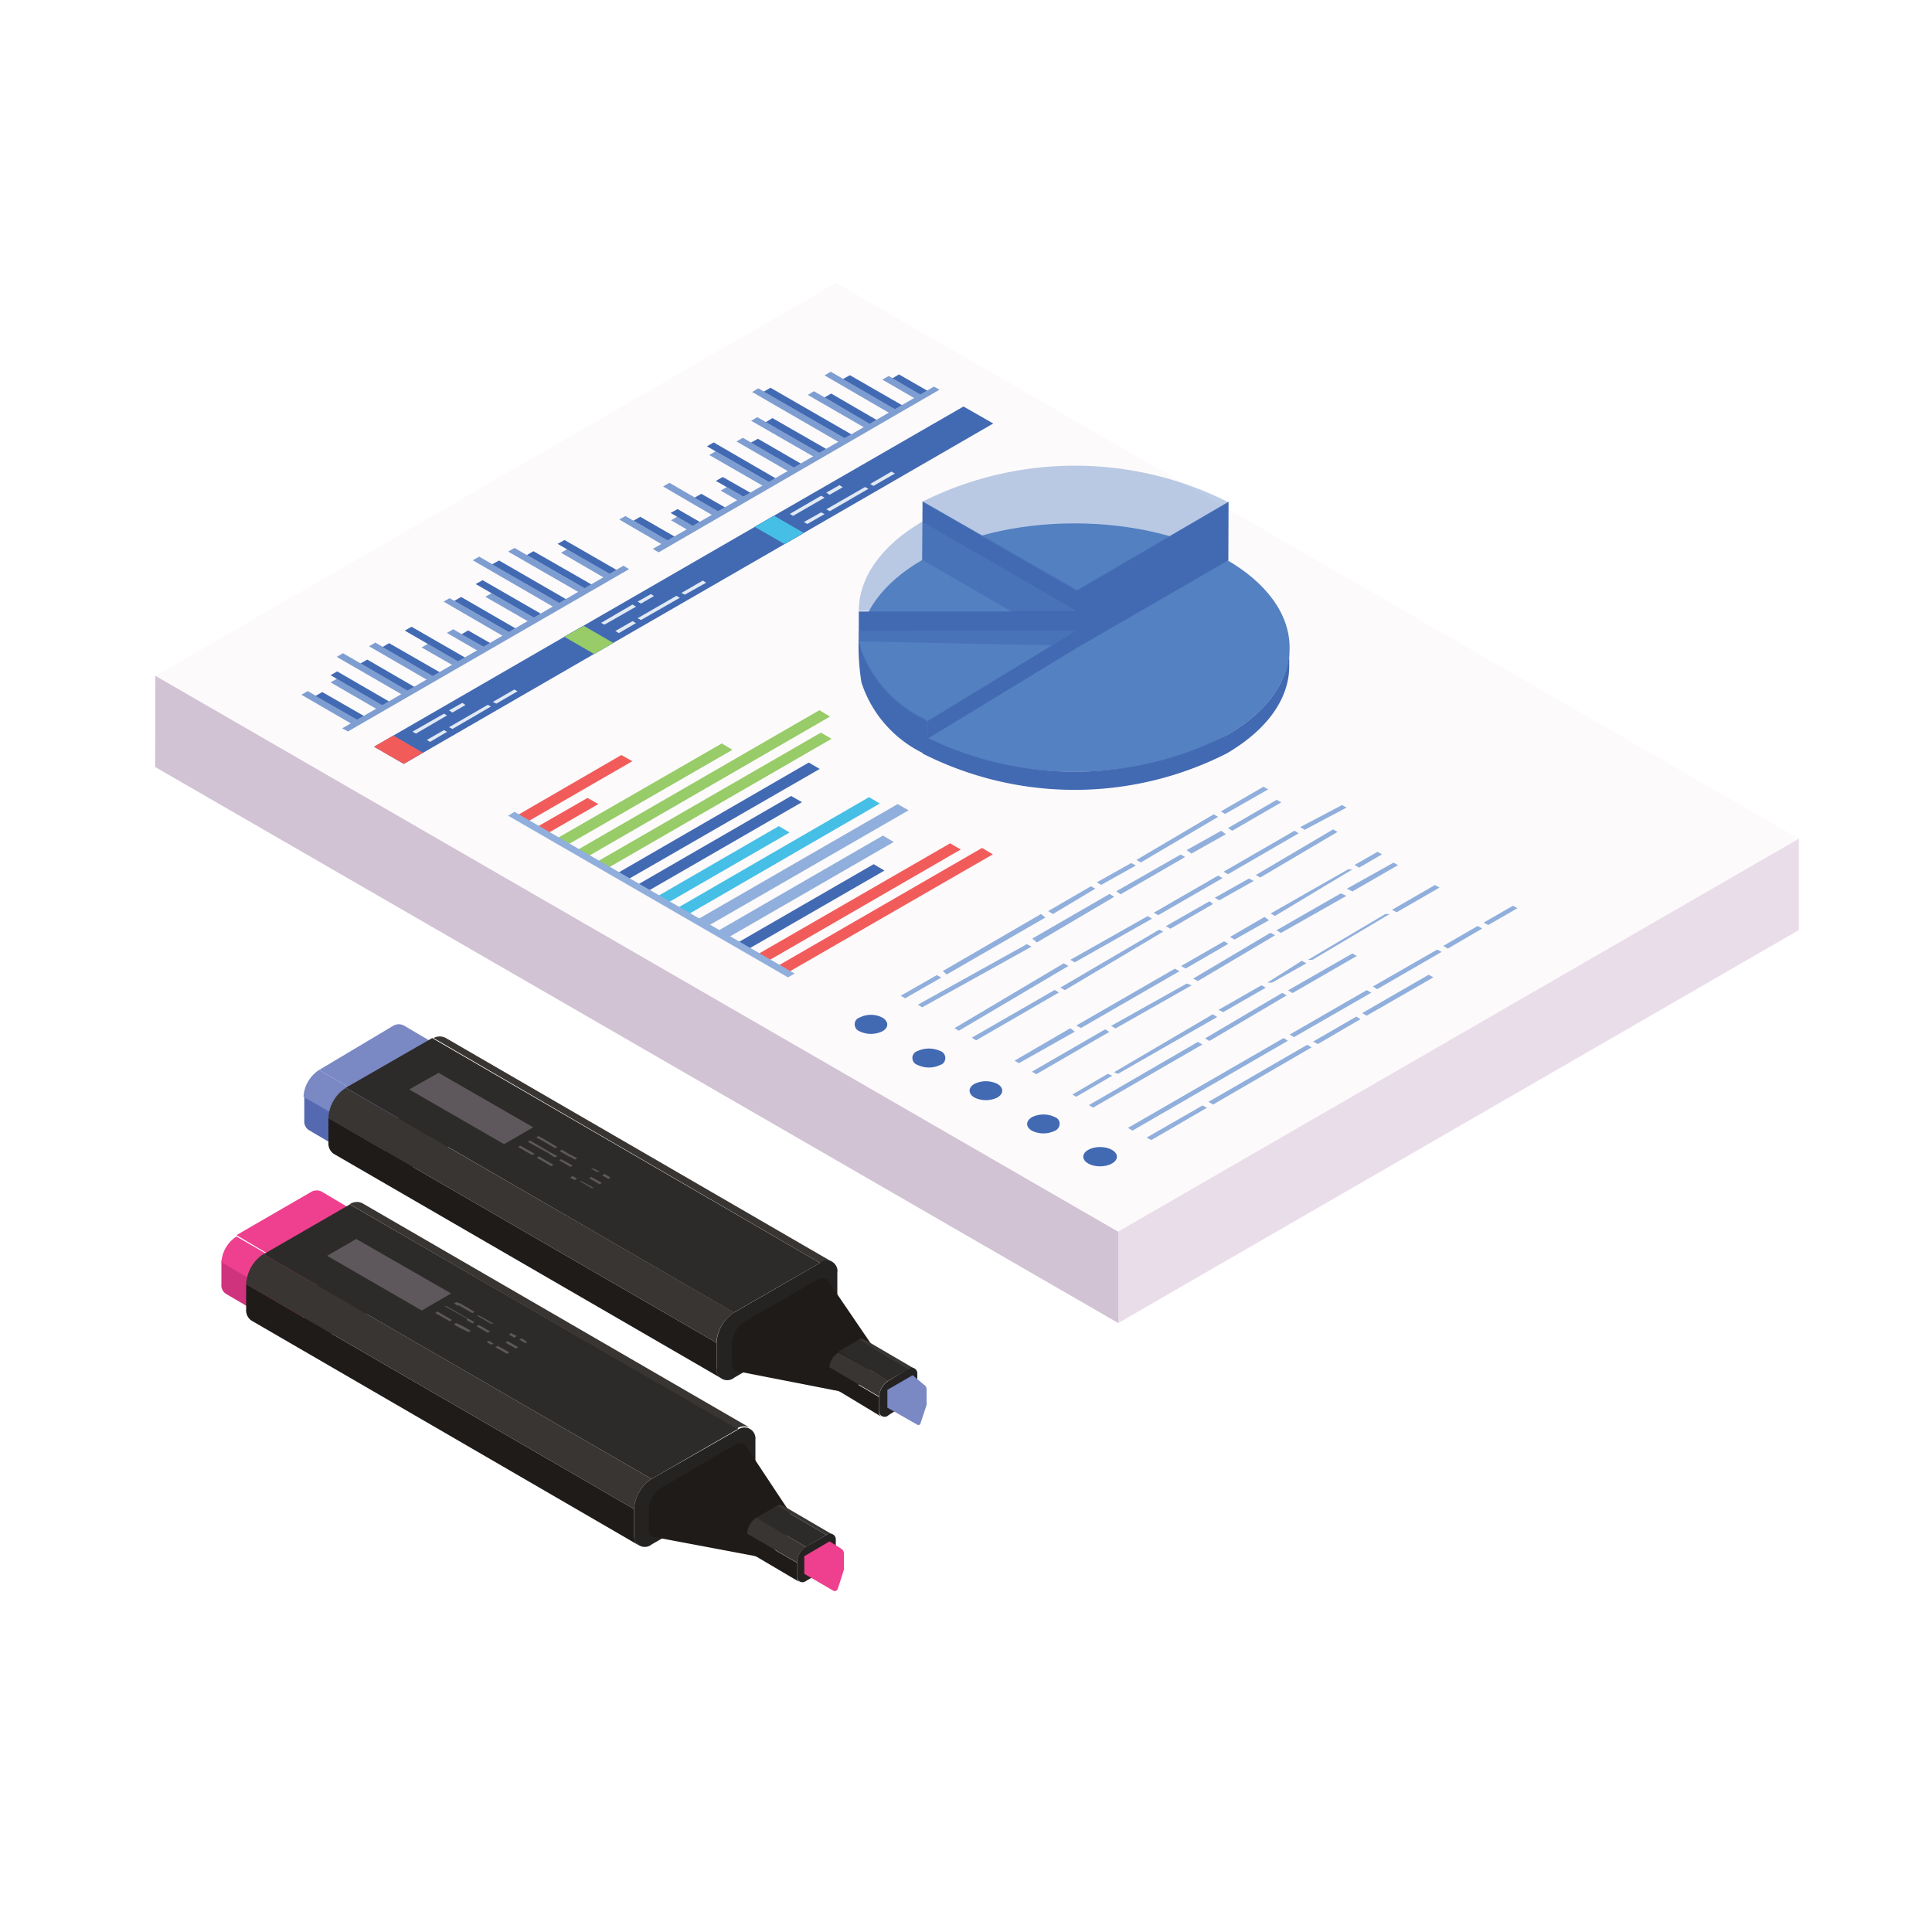 <svg id="Layer_1" data-name="Layer 1" xmlns="http://www.w3.org/2000/svg" viewBox="0 0 100 100"><defs><style>.cls-1,.cls-19{fill:#d1c3d4;}.cls-2{fill:#eaddea;}.cls-3{fill:#fdfafb;}.cls-4{fill:#7e9ed2;}.cls-5{fill:#426ab3;}.cls-6{fill:#f15c5b;}.cls-7{fill:#97cc68;}.cls-8{fill:#46bfe6;}.cls-9{fill:#e1e9f4;}.cls-10,.cls-11{fill:#5481c2;}.cls-11{opacity:0.4;}.cls-11,.cls-19{isolation:isolate;}.cls-12{fill:#90afdc;}.cls-13{fill:#5569b1;}.cls-14{fill:#7a88c4;}.cls-15{fill:#252321;}.cls-16{fill:#383532;}.cls-17{fill:#1e1b19;}.cls-18{fill:#2d2b29;}.cls-19{opacity:0.3;}.cls-20{fill:#cf337d;}.cls-21{fill:#ee408e;}</style></defs><g id="_11" data-name=" 11"><g id="Axonometric_Cube" data-name="Axonometric Cube"><polygon id="Cube_face_-_left" data-name="Cube face - left" class="cls-1" points="57.88 68.48 8.03 39.7 8.04 34.98 57.88 44.8 57.88 68.48"/><polygon id="Cube_face_-_right" data-name="Cube face - right" class="cls-2" points="93.11 48.14 57.88 68.48 57.88 44.8 93.11 43.41 93.11 48.14"/></g><polygon class="cls-3" points="93.11 43.41 57.87 63.75 8.04 34.98 43.28 14.64 93.11 43.41"/><polygon class="cls-4" points="18.5 37.26 18.17 37.45 15.6 35.96 15.93 35.77 18.5 37.26"/><polygon class="cls-5" points="18.84 37.06 18.49 37.26 16.33 36.02 16.68 35.82 18.84 37.06"/><polygon class="cls-4" points="19.81 36.5 19.48 36.69 17.11 35.32 17.44 35.13 19.81 36.5"/><polygon class="cls-5" points="20.14 36.31 19.8 36.51 17.11 34.95 17.45 34.75 20.14 36.31"/><polygon class="cls-4" points="21.11 35.75 20.79 35.94 17.43 34 17.75 33.81 21.11 35.75"/><polygon class="cls-5" points="21.46 35.56 21.11 35.76 18.66 34.34 19.01 34.14 21.46 35.56"/><polygon class="cls-4" points="22.43 35 22.09 35.18 19.1 33.45 19.43 33.26 22.43 35"/><polygon class="cls-5" points="22.77 34.8 22.41 35 19.8 33.49 20.14 33.29 22.77 34.8"/><polygon class="cls-4" points="26.35 32.73 26.03 32.92 22.96 31.14 23.27 30.96 26.35 32.73"/><polygon class="cls-5" points="26.69 32.53 26.35 32.73 23.51 31.1 23.87 30.9 26.69 32.53"/><polygon class="cls-4" points="27.66 31.98 27.33 32.16 25.12 30.89 25.45 30.7 27.66 31.98"/><polygon class="cls-5" points="28 31.77 27.65 31.98 24.62 30.23 24.98 30.03 28 31.77"/><polygon class="cls-4" points="28.97 31.22 28.64 31.41 24.47 29 24.8 28.81 28.97 31.22"/><polygon class="cls-5" points="29.31 31.02 28.96 31.22 25.47 29.21 25.83 29.01 29.31 31.02"/><polygon class="cls-4" points="30.27 30.46 29.95 30.65 26.3 28.55 26.63 28.36 30.27 30.46"/><polygon class="cls-5" points="30.63 30.26 30.27 30.46 27.27 28.73 27.61 28.53 30.63 30.26"/><polygon class="cls-4" points="31.58 29.71 31.26 29.9 29.04 28.61 29.36 28.42 31.58 29.71"/><polygon class="cls-5" points="31.93 29.51 31.57 29.71 28.86 28.15 29.22 27.95 31.93 29.51"/><polygon class="cls-4" points="23.74 34.24 23.41 34.42 21.82 33.51 22.15 33.32 23.74 34.24"/><polygon class="cls-5" points="24.08 34.04 23.72 34.24 20.95 32.64 21.3 32.44 24.08 34.04"/><polygon class="cls-4" points="25.04 33.49 24.72 33.68 23.13 32.76 23.46 32.57 25.04 33.49"/><polygon class="cls-5" points="25.38 33.29 25.04 33.49 23.89 32.83 24.23 32.63 25.38 33.29"/><polygon class="cls-4" points="32.56 29.46 18.01 37.86 17.71 37.7 32.27 29.28 32.56 29.46"/><polygon class="cls-4" points="34.58 27.97 34.25 28.17 32.05 26.89 32.37 26.71 34.58 27.97"/><polygon class="cls-5" points="34.93 27.78 34.57 27.98 32.79 26.95 33.14 26.75 34.93 27.78"/><polygon class="cls-4" points="35.88 27.23 35.56 27.41 34.73 26.93 35.06 26.74 35.88 27.23"/><polygon class="cls-5" points="36.23 27.02 35.87 27.23 34.71 26.55 35.07 26.35 36.23 27.02"/><polygon class="cls-4" points="37.2 26.47 36.86 26.66 34.32 25.18 34.65 24.99 37.2 26.47"/><polygon class="cls-5" points="37.54 26.27 37.18 26.47 35.95 25.76 36.3 25.56 37.54 26.27"/><polygon class="cls-4" points="38.51 25.71 38.17 25.9 37.3 25.39 37.62 25.21 38.51 25.71"/><polygon class="cls-5" points="38.85 25.51 38.49 25.71 37.05 24.89 37.41 24.69 38.85 25.51"/><polygon class="cls-4" points="42.43 23.45 42.1 23.63 38.88 21.78 39.2 21.59 42.43 23.45"/><polygon class="cls-5" points="42.77 23.24 42.42 23.45 39.64 21.85 39.98 21.64 42.77 23.24"/><polygon class="cls-4" points="43.74 22.69 43.41 22.88 38.93 20.29 39.25 20.1 43.74 22.69"/><polygon class="cls-5" points="44.08 22.49 43.73 22.69 39.53 20.27 39.88 20.07 44.08 22.49"/><polygon class="cls-4" points="45.04 21.93 44.72 22.12 41.81 20.44 42.13 20.25 45.04 21.93"/><polygon class="cls-5" points="45.38 21.74 45.04 21.95 42.68 20.57 43.02 20.37 45.38 21.74"/><polygon class="cls-4" points="46.35 21.18 46.02 21.37 42.68 19.43 43 19.24 46.35 21.18"/><polygon class="cls-5" points="46.7 20.98 46.34 21.19 43.63 19.62 43.99 19.42 46.7 20.98"/><polygon class="cls-4" points="47.66 20.42 47.33 20.61 45.67 19.65 46 19.46 47.66 20.42"/><polygon class="cls-5" points="48.01 20.23 47.65 20.43 46.19 19.58 46.53 19.38 48.01 20.23"/><polygon class="cls-4" points="39.81 24.96 39.49 25.15 36.71 23.55 37.04 23.36 39.81 24.96"/><polygon class="cls-5" points="40.15 24.76 39.81 24.96 36.59 23.1 36.94 22.9 40.15 24.76"/><polygon class="cls-4" points="41.12 24.2 40.79 24.39 38.12 22.85 38.45 22.66 41.12 24.2"/><polygon class="cls-5" points="41.46 24 41.11 24.21 38.87 22.91 39.23 22.71 41.46 24"/><polygon class="cls-4" points="48.63 20.17 34.09 28.59 33.79 28.41 48.34 20.01 48.63 20.17"/><polygon class="cls-5" points="31.7 33.3 20.9 39.54 19.36 38.65 30.16 32.41 31.7 33.3"/><polygon class="cls-6" points="21.89 38.96 20.9 39.54 19.36 38.65 20.36 38.07 21.89 38.96"/><polygon class="cls-5" points="41.55 27.62 30.75 33.85 29.21 32.96 40.02 26.72 41.55 27.62"/><polygon class="cls-7" points="31.75 33.28 30.75 33.85 29.21 32.96 30.21 32.39 31.75 33.28"/><polygon class="cls-5" points="51.41 21.92 40.61 28.16 39.06 27.27 49.87 21.04 51.41 21.92"/><polygon class="cls-8" points="41.6 27.58 40.61 28.16 39.06 27.27 40.07 26.7 41.6 27.58"/><polygon class="cls-9" points="42.68 25.76 41.05 26.7 40.88 26.6 42.5 25.66 42.68 25.76"/><polygon class="cls-9" points="43.62 25.22 42.94 25.61 42.77 25.5 43.45 25.11 43.62 25.22"/><polygon class="cls-9" points="42.68 26.61 41.79 27.12 41.61 27.02 42.5 26.52 42.68 26.61"/><polygon class="cls-9" points="44.95 25.3 42.95 26.46 42.77 26.36 44.77 25.21 44.95 25.3"/><polygon class="cls-9" points="46.32 24.51 45.21 25.15 45.04 25.05 46.14 24.41 46.32 24.51"/><polygon class="cls-9" points="32.92 31.4 31.29 32.33 31.11 32.24 32.74 31.29 32.92 31.4"/><polygon class="cls-9" points="33.85 30.85 33.18 31.24 33 31.14 33.69 30.75 33.85 30.85"/><polygon class="cls-9" points="32.92 32.25 32.03 32.77 31.85 32.66 32.74 32.15 32.92 32.25"/><polygon class="cls-9" points="35.19 30.94 33.18 32.09 33 32 35.01 30.84 35.19 30.94"/><polygon class="cls-9" points="36.55 30.16 35.45 30.78 35.27 30.69 36.38 30.05 36.55 30.16"/><polygon class="cls-9" points="23.14 37.03 21.53 37.97 21.35 37.87 22.98 36.94 23.14 37.03"/><polygon class="cls-9" points="24.09 36.49 23.42 36.88 23.24 36.77 23.93 36.38 24.09 36.49"/><polygon class="cls-9" points="23.14 37.88 22.26 38.4 22.09 38.3 22.98 37.79 23.14 37.88"/><polygon class="cls-9" points="25.41 36.57 23.42 37.73 23.24 37.64 25.25 36.48 25.41 36.57"/><polygon class="cls-9" points="26.79 35.78 25.69 36.42 25.51 36.33 26.62 35.69 26.79 35.78"/><g id="Axonometric_Cylinder" data-name="Axonometric Cylinder"><ellipse id="Cylinder_face" data-name="Cylinder face" class="cls-10" cx="55.62" cy="33.52" rx="11.13" ry="6.43"/><path class="cls-5" d="M63.49,38.06a17.39,17.39,0,0,1-15.74,0V39a17.39,17.39,0,0,0,15.74,0c2.19-1.28,3.28-2.94,3.24-4.61v-.88C66.77,35.12,65.68,36.8,63.49,38.06Z"/></g><polygon class="cls-5" points="55.78 30.55 55.71 33.41 55.52 33.47 47.73 28.98 47.75 25.95 55.78 30.55"/><polygon class="cls-5" points="55.71 30.56 55.71 33.55 63.58 29 63.59 25.97 55.71 30.56"/><path class="cls-11" d="M63.59,26l-7.87,4.59-8-4.61A17.63,17.63,0,0,1,63.59,26Z"/><polygon class="cls-5" points="44.45 31.65 44.45 33.2 55.72 33.43 55.71 31.65 44.45 31.65"/><path class="cls-11" d="M47.73,27c-2.18,1.28-3.28,2.95-3.28,4.62H55.72Z"/><path class="cls-5" d="M47.73,37.14a6.51,6.51,0,0,1-3.13-3.46,3.89,3.89,0,0,1-.15-1.07v.28a11.76,11.76,0,0,0,.14,2.44h0A6.2,6.2,0,0,0,47.81,39l.21.12V37.31Z"/><polygon class="cls-5" points="55.72 32.63 55.71 33.55 48.02 38.23 48.02 37.3 55.72 32.63"/><path class="cls-11" d="M55.72,32.63,48,37.35l-.29-.16a6.54,6.54,0,0,1-3.13-3.46,3.55,3.55,0,0,1-.15-1.07Z"/><polygon class="cls-6" points="32.73 39.4 27.29 42.54 26.74 42.22 32.16 39.08 32.73 39.4"/><polygon class="cls-6" points="30.97 41.62 28.33 43.14 27.78 42.81 30.41 41.3 30.97 41.62"/><polygon class="cls-7" points="37.91 38.81 29.37 43.73 28.8 43.41 37.36 38.48 37.91 38.81"/><polygon class="cls-7" points="42.96 37.09 30.41 44.34 29.84 44.02 42.41 36.76 42.96 37.09"/><polygon class="cls-7" points="43.04 38.24 31.44 44.94 30.89 44.61 42.49 37.92 43.04 38.24"/><polygon class="cls-5" points="42.43 39.8 32.48 45.53 31.93 45.21 41.86 39.47 42.43 39.8"/><polygon class="cls-5" points="41.51 41.52 33.52 46.13 32.97 45.81 40.95 41.2 41.51 41.52"/><polygon class="cls-8" points="40.87 43.09 34.56 46.73 34 46.41 40.31 42.76 40.87 43.09"/><polygon class="cls-8" points="45.54 41.59 35.6 47.34 35.04 47.01 44.98 41.26 45.54 41.59"/><polygon class="cls-12" points="47.03 41.94 36.64 47.93 36.07 47.61 46.46 41.62 47.03 41.94"/><polygon class="cls-12" points="46.26 43.58 37.68 48.53 37.11 48.21 45.7 43.25 46.26 43.58"/><polygon class="cls-5" points="45.78 45.06 38.72 49.13 38.15 48.81 45.22 44.73 45.78 45.06"/><polygon class="cls-6" points="49.73 43.97 39.75 49.74 39.19 49.41 49.18 43.65 49.73 43.97"/><polygon class="cls-6" points="51.39 44.22 40.79 50.33 40.23 50.01 50.83 43.89 51.39 44.22"/><polygon class="cls-12" points="41.13 50.39 40.79 50.59 26.3 42.22 26.63 42.02 41.13 50.39"/><path class="cls-5" d="M45.67,52.67c.34.2.34.52,0,.71a1.36,1.36,0,0,1-1.18,0,.39.39,0,0,1-.23-.49.36.36,0,0,1,.23-.22A1.29,1.29,0,0,1,45.67,52.67Z"/><path class="cls-5" d="M48.67,54.4a.38.38,0,0,1,.24.48.34.34,0,0,1-.24.24,1.36,1.36,0,0,1-1.18,0,.38.38,0,0,1-.25-.47.39.39,0,0,1,.25-.25A1.43,1.43,0,0,1,48.67,54.4Z"/><path class="cls-5" d="M51.62,56.1c.34.19.34.51,0,.71a1.36,1.36,0,0,1-1.18,0c-.34-.2-.34-.52,0-.71A1.36,1.36,0,0,1,51.62,56.1Z"/><path class="cls-5" d="M54.6,57.82a.36.36,0,0,1,.22.48.39.39,0,0,1-.22.23,1.36,1.36,0,0,1-1.18,0c-.34-.19-.34-.51,0-.71A1.36,1.36,0,0,1,54.6,57.82Z"/><ellipse class="cls-5" cx="56.94" cy="59.87" rx="0.87" ry="0.5"/><path class="cls-12" d="M61.67,44.18l1.78-1L63.21,43l-1.79,1Zm-8,4.6,4-2.36-.24-.15-4,2.31ZM58,46.29l3.34-1.93-.23-.13-3.33,1.9ZM53.39,49l-.24-.13L47.51,52l.22.14Zm10.39-6,2.54-1.47-.24-.13-2.52,1.46ZM46.85,51.67l1.87-1.07-.23-.13-1.87,1.07ZM63.19,42l.22.13,2.23-1.27-.24-.14Zm-4.14,2.64,4-2.36-.23-.13-4,2.36ZM57,45.8l1.79-1-.24-.13-1.78,1Zm-2.5,1.51L56.69,46l-.22-.13-2.22,1.29ZM49,50.44l5.11-2.95-.23-.18L48.8,50.26Z"/><path class="cls-12" d="M59.72,47.24l.23.13,3.33-1.92-.23-.13Zm-.09.31-.23-.13-4,2.26.23.13Zm.71.39.24.13,2.21-1.28-.19-.14Zm2.53-1.47.24.13,1.78-1-.24-.13ZM69,42.93l-4,2.36.23.13,4-2.36ZM54.81,51.37l-.22-.13L50.3,53.71l.22.14ZM67,43l-3.67,2.12.23.13,3.66-2.12Zm-11.7,7-.24-.14L49.4,53.22l.23.13Zm12-7.19.23.14L69.7,41.8l-.24-.13Zm-7.09,5.41L60,48.12l-5.12,3,.24.13Z"/><path class="cls-12" d="M61.13,50l.24.13,2.21-1.28-.22-.13Zm.55,1-.26-.09L57.51,53.1l.23.13Zm3.77-3.54L63.66,48.5l.24.13,1.78-1Zm.32-.18.22.13L70,45l-.23,0ZM70,46.14l2.36-1.36-.23-.13L69.71,46ZM55.63,53.4l-.23-.18L52.51,54.9l.23.13Zm5.18-3.26-5.1,2.94.24.13,5.1-2.94Zm.95.51.24.13,4-2.37-.24-.13Zm7.64-4.41-3.33,1.91.23.14,3.39-1.92Zm1.9-2.15-1.19.68.24.14,1.18-.69ZM57.42,53.41l-.22-.13-3.79,2.19.23.13Z"/><path class="cls-12" d="M62.6,53.88l4-2.36-.23-.13-4,2.36Zm4.3-2.48,3.33-1.92L70,49.35l-3.33,1.91Zm-4.66,2.66L62,53.93,56.36,57.2l.22.13ZM55.7,56.77l1.87-1.09-.23-.1-1.83,1.07Zm16.35-9.68.24.13,2.22-1.28-.24-.13Zm-4.12,2.59,4-2.37h-.23l-4,2.37Zm-2.09,1.18,1.78-1-.24-.13L65.6,50.86Zm-2.53,1.53,2.21-1.27L65.29,51l-2.22,1.27Zm-5.44,3.19L63,52.64l-.23-.14-5.11,3Z"/><polygon class="cls-12" points="71.06 51.06 71.28 51.2 74.62 49.27 74.39 49.15 71.06 51.06"/><polygon class="cls-12" points="67.97 53.91 68.21 54.04 70.42 52.75 70.2 52.62 67.97 53.91"/><polygon class="cls-12" points="70.74 51.25 66.75 53.55 66.98 53.68 70.98 51.38 70.74 51.25"/><polygon class="cls-12" points="73.95 50.45 70.5 52.44 70.74 52.57 74.19 50.59 73.95 50.45"/><polygon class="cls-12" points="66.66 53.87 66.44 53.73 58.38 58.38 58.62 58.52 66.66 53.87"/><polygon class="cls-12" points="74.7 48.96 74.94 49.1 76.72 48.06 76.48 47.93 74.7 48.96"/><polygon class="cls-12" points="62.47 57.34 62.24 57.22 59.35 58.88 59.59 59.01 62.47 57.34"/><polygon class="cls-12" points="67.66 54.08 62.55 57.03 62.79 57.17 67.89 54.21 67.66 54.08"/><polygon class="cls-12" points="76.8 47.75 77.03 47.88 78.54 47.01 78.31 46.88 76.8 47.75"/><path class="cls-13" d="M20,60.31V59.13l-4.25-2.36V58a.53.53,0,0,0,.23.49l4.23,2.49A.54.54,0,0,1,20,60.31Z"/><path class="cls-14" d="M20.92,53.09a.56.56,0,0,0-.56,0l-3.84,2.29,4.23,2.49,3.85-2.29a.54.54,0,0,1,.55,0Z"/><path class="cls-14" d="M19.94,59.21l-4.23-2.44a1.76,1.76,0,0,1,.81-1.39l4.23,2.49A1.72,1.72,0,0,0,20,59.21Z"/><path class="cls-15" d="M24.6,55.58a.48.48,0,0,1,.78.44V57.2a1.67,1.67,0,0,1-.78,1.36l-3.86,2.22a.48.48,0,0,1-.78-.45V59.15a1.72,1.72,0,0,1,.78-1.34Z"/><path class="cls-16" d="M42.44,65.37l-20-11.64a.66.66,0,0,1,.64,0L43.15,65.36a.62.62,0,0,0-.64.07Z"/><path class="cls-17" d="M37.08,70.79V69.5L17,57.87v1.26a.65.65,0,0,0,.27.59L37.35,71.35A.63.63,0,0,1,37.08,70.79Z"/><polygon class="cls-18" points="37.98 67.94 17.9 56.3 22.37 53.73 42.44 65.37 37.98 67.94"/><path class="cls-16" d="M37.08,69.5,17,57.87a1.94,1.94,0,0,1,.9-1.56L38,67.94A2,2,0,0,0,37.08,69.5Z"/><path class="cls-15" d="M42.44,65.37a.55.55,0,0,1,.9.51v1.3a2,2,0,0,1-.91,1.56L38,71.31a.56.56,0,0,1-.91-.52V69.5a2,2,0,0,1,.9-1.56Z"/><path class="cls-17" d="M42.81,66.22a.46.46,0,0,0-.48,0l-3.8,2.2a1.44,1.44,0,0,0-.65,1.18v.94a.49.49,0,0,0,.2.42L43.39,72a.75.75,0,0,0,.47,0l.93-.54c.36-.22.42-1.72.42-1.72Z"/><path class="cls-16" d="M47,70.85l-2.57-1.51a.33.33,0,0,1,.33,0l2.58,1.51A.34.34,0,0,0,47,70.85Z"/><path class="cls-17" d="M45.5,73v-.69l-2.57-1.51v.68a.32.32,0,0,0,.14.31l2.57,1.55A.31.31,0,0,1,45.5,73Z"/><polygon class="cls-18" points="45.97 71.47 43.4 69.95 44.46 69.34 47.03 70.85 45.97 71.47"/><path class="cls-16" d="M45.5,72.28l-2.57-1.51A1,1,0,0,1,43.4,70L46,71.45A1.08,1.08,0,0,0,45.5,72.28Z"/><path class="cls-15" d="M47,70.85a.3.3,0,0,1,.48.27v.68a1,1,0,0,1-.47.82L46,73.24A.29.29,0,0,1,45.5,73v-.69a1.08,1.08,0,0,1,.47-.83Z"/><path class="cls-14" d="M47.24,71.18l-1.31.76v.92l1.51.86a.14.14,0,0,0,.19,0,.08.08,0,0,0,0,0l.33-1a.21.21,0,0,0,0-.11v-.7a.27.27,0,0,0-.14-.24Z"/><polygon class="cls-19" points="26.09 59.22 21.18 56.39 22.7 55.53 27.6 58.35 26.09 59.22"/><path class="cls-19" d="M29.05,60l.59.33-.11.07-.59-.35Zm-.52.36.12-.07-.46-.26-.29-.18-.12.07.29.17Zm-.86-.64-.74-.42-.12.06.74.43Zm.75,0,.3.19.12-.07-.51-.28-.9-.53-.11.07,1.18.65ZM28,59l.73.43.12-.06-.73-.43-.25-.14-.12.07Zm1.52.88.24.14.12-.07-.36-.18-.44-.26-.12.07.53.3Zm2.08,1.07-.32-.19-.11.08.33.18Zm-.54-.3-.35-.17h-.12l.28.17Zm.09.58-.54-.31-.12.06.55.32ZM29.87,61l-.24-.13-.12.08.24.13Zm.21.13H30l.61.36.13,0Z"/><path class="cls-20" d="M15.7,68.94V67.76l-4.24-2.49v1.19a.54.54,0,0,0,.22.5l4.23,2.48A.56.56,0,0,1,15.7,68.94Z"/><path class="cls-21" d="M16.67,61.69a.56.56,0,0,0-.56,0l-3.87,2.24,4.28,2.54,3.87-2.24a.56.56,0,0,1,.56,0Z"/><path class="cls-21" d="M15.7,67.81l-4.24-2.48A1.72,1.72,0,0,1,12.24,64l4.28,2.48a1.68,1.68,0,0,0-.77,1.34Z"/><path class="cls-15" d="M20.35,64.23a.48.48,0,0,1,.77.45v1.18a1.67,1.67,0,0,1-.77,1.35l-3.83,2.18a.48.48,0,0,1-.78-.45V67.76a1.67,1.67,0,0,1,.78-1.29Z"/><path class="cls-16" d="M38.19,74,18.1,62.33a.66.66,0,0,1,.64-.06L38.83,73.91a.66.66,0,0,0-.64,0Z"/><path class="cls-17" d="M32.82,79.39V78.11L12.74,66.47v1.3a.65.65,0,0,0,.27.58L33.09,80A.64.64,0,0,1,32.82,79.39Z"/><polygon class="cls-18" points="33.72 76.55 13.64 64.92 18.11 62.34 38.19 73.97 33.72 76.55"/><path class="cls-16" d="M32.82,78.11,12.74,66.47a2,2,0,0,1,.89-1.56L33.72,76.55A2,2,0,0,0,32.82,78.11Z"/><path class="cls-15" d="M38.19,74a.57.57,0,0,1,.91.52v1.29a2,2,0,0,1-.9,1.56l-4.47,2.57a.56.56,0,0,1-.91-.52V78.11a2,2,0,0,1,.9-1.56Z"/><path class="cls-17" d="M38.55,74.76a.47.47,0,0,0-.46,0L34.24,77a1.44,1.44,0,0,0-.66,1.18v.93a.45.45,0,0,0,.19.43l5.3,1a.79.79,0,0,0,.48,0l.93-.54c.35-.21.41-1.71.41-1.71Z"/><path class="cls-16" d="M42.77,79.45l-2.56-1.51a.33.33,0,0,1,.33,0l2.57,1.5a.34.34,0,0,0-.34,0Z"/><path class="cls-17" d="M41.25,81.58v-.69l-2.58-1.5v.68a.32.32,0,0,0,.14.3l2.58,1.52A.32.32,0,0,1,41.25,81.58Z"/><polygon class="cls-18" points="41.72 80.07 39.14 78.56 40.21 77.94 42.77 79.45 41.72 80.07"/><path class="cls-16" d="M41.25,80.88l-2.58-1.5a1.11,1.11,0,0,1,.47-.83l2.58,1.52A1,1,0,0,0,41.25,80.88Z"/><path class="cls-15" d="M42.77,79.45a.3.3,0,0,1,.49.27v.68a1,1,0,0,1-.48.81l-1.06.62a.29.29,0,0,1-.47-.27v-.69a1,1,0,0,1,.47-.81Z"/><path class="cls-21" d="M42.94,79.78l-1.31.77v.91l1.51.88a.17.17,0,0,0,.22-.09h0l.32-1a.24.24,0,0,0,0-.12V80.4a.29.29,0,0,0-.14-.24Z"/><polygon class="cls-19" points="21.83 67.83 16.93 65 18.44 64.13 23.35 66.95 21.83 67.83"/><path class="cls-19" d="M24.79,68.58l.58.34-.12.06-.58-.33Zm-.53.37.11-.07-.46-.26-.3-.14-.12.07.29.17Zm-.87-.63-.74-.43-.12.07.76.43Zm.75,0,.31.18.11-.07L24,68.12l-.9-.52H23l1.19.66Zm-.43-.78.74.43.11-.07-.73-.43-.22-.07-.11.07.24.14Zm1.48.85.24.13h.11l-.31-.19-.44-.24h-.11l.52.3Zm2.09,1.07L27,69.27l-.12.07.33.19Zm-.54-.31L26.45,69l-.11.07.28.17Zm.08.58-.54-.31-.12.07.54.31Zm-1.28-.19-.23-.14-.12.07.24.13Zm.22.12-.12.07.6.34.12-.07Z"/></g></svg>